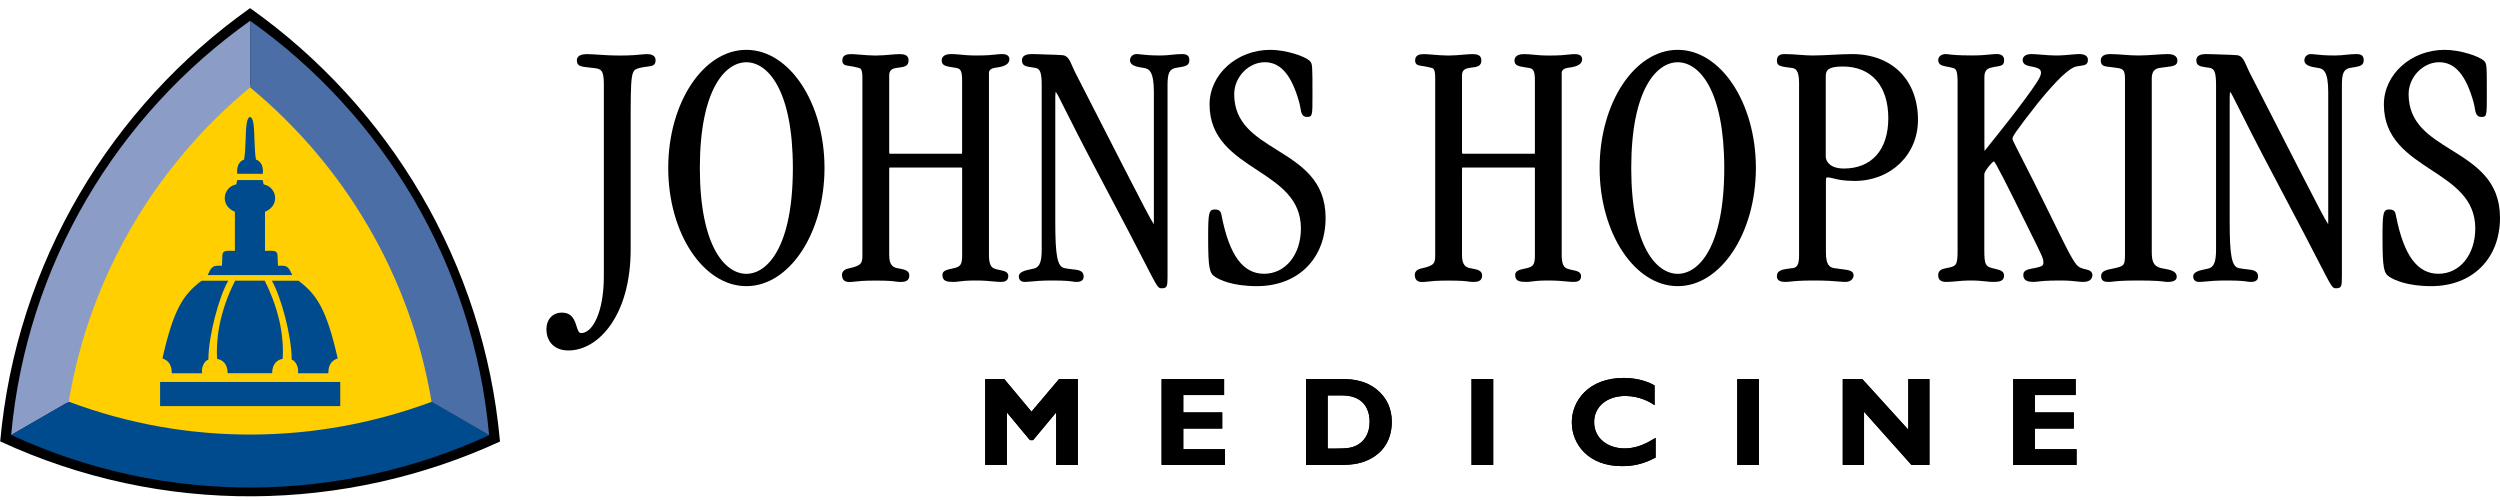 <svg width="230" height="46" viewBox="0 0 230 46" fill="none" xmlns="http://www.w3.org/2000/svg">
<g clip-path="url(#clip0_316_84)">
<path d="M99.159 42.776H97.166V37.943L95.044 40.493H94.754L92.632 37.943V42.776H90.639V34.872H92.391L94.895 37.874L97.434 34.872H99.162V42.776H99.159Z" fill="black"/>
<path d="M112.698 42.776H106.867V34.872H112.618V36.344H108.863V37.943H112.446V39.426H108.863V41.326H112.698V42.776Z" fill="black"/>
<path d="M123.374 34.872C123.882 34.872 124.613 34.872 125.519 35.186C126.146 35.407 128.046 36.367 128.046 38.814C128.046 39.602 127.851 41.25 126.123 42.187C125.37 42.592 124.605 42.779 123.225 42.779H120.154V34.872H123.374ZM122.146 36.379V41.269H122.946C124.047 41.269 124.36 41.177 124.685 41.036C125.484 40.688 126.008 39.923 126.008 38.799C126.008 37.943 125.695 37.002 124.674 36.585C124.165 36.375 123.676 36.375 123.144 36.375H122.146V36.379Z" fill="black"/>
<path d="M137.376 42.776H135.38V34.872H137.376V42.776Z" fill="black"/>
<path d="M152.319 42.095C151.16 42.711 150.22 42.883 149.21 42.883C146.14 42.883 144.606 40.875 144.606 38.849C144.606 36.857 146.17 34.769 149.382 34.769C150.82 34.769 151.818 35.22 152.223 35.465V37.285C151.898 37.04 150.889 36.428 149.524 36.428C147.876 36.428 146.66 37.38 146.66 38.83C146.66 40.382 147.983 41.254 149.466 41.254C150.208 41.254 150.904 41.044 151.565 40.711L152.319 40.283V42.095Z" fill="black"/>
<path d="M161.824 42.776H159.828V34.872H161.82V42.776H161.824Z" fill="black"/>
<path d="M177.505 42.776H175.857L171.491 37.885V42.776H169.533V34.872H171.33L175.563 39.533V34.872H177.509V42.776H177.505Z" fill="black"/>
<path d="M191.045 42.776H185.214V34.872H190.964V36.344H187.21V37.943H190.792V39.426H187.21V41.326H191.045V42.776Z" fill="black"/>
<path d="M52.296 32.242C50.797 32.242 50.27 31.198 50.27 30.307C50.27 29.381 50.843 28.762 51.692 28.762C52.656 28.762 52.877 29.488 53.042 30.016C53.175 30.452 53.26 30.643 53.474 30.643C54.483 30.643 55.554 28.804 55.554 25.397V7.724C55.554 6.363 55.256 6.329 54.537 6.248L54.215 6.214C53.382 6.122 53.072 6.088 53.072 5.518C53.072 5.392 53.137 4.979 53.986 4.979C54.239 4.979 54.575 5.002 54.961 5.025C55.531 5.063 56.238 5.109 57.011 5.109C58.047 5.109 58.628 5.052 59.014 5.013C59.213 4.994 59.362 4.979 59.496 4.979C59.699 4.979 60.314 4.979 60.314 5.549C60.314 6.034 59.978 6.076 59.592 6.122C59.4 6.145 59.163 6.172 58.869 6.245C58.035 6.463 58.02 6.466 58.02 11.884V22.965C58.02 28.988 55.072 32.242 52.296 32.242Z" fill="black"/>
<path d="M68.665 26.326C64.704 26.326 61.477 21.451 61.477 15.456C61.477 9.46 64.7 4.585 68.665 4.585C72.626 4.585 75.854 9.46 75.854 15.456C75.85 21.451 72.626 26.326 68.665 26.326ZM68.665 5.728C66.692 5.728 64.386 8.275 64.386 15.46C64.386 22.64 66.692 25.191 68.665 25.191C70.638 25.191 72.944 22.644 72.944 15.46C72.94 8.275 70.638 5.728 68.665 5.728Z" fill="black"/>
<path d="M92.07 25.936C91.878 25.936 91.672 25.917 91.416 25.894C91.014 25.856 90.513 25.806 89.779 25.806C88.873 25.806 88.487 25.86 88.208 25.898C88.043 25.921 87.913 25.936 87.741 25.936C87.152 25.936 86.701 25.89 86.701 25.302C86.701 24.896 87.08 24.816 87.768 24.671C88.338 24.537 88.517 24.361 88.517 23.516V15.555C88.517 15.41 88.487 15.41 88.445 15.41H81.883C81.841 15.41 81.826 15.418 81.826 15.418C81.826 15.421 81.807 15.463 81.807 15.62V23.485C81.807 24.407 82.182 24.602 82.552 24.671L82.748 24.709C83.172 24.789 83.658 24.877 83.658 25.336C83.658 25.871 83.237 25.94 82.87 25.94C82.694 25.94 82.579 25.925 82.434 25.906C82.166 25.867 81.765 25.814 80.576 25.814C79.436 25.814 78.985 25.867 78.656 25.906C78.473 25.929 78.324 25.944 78.121 25.944C77.685 25.944 77.463 25.718 77.463 25.275C77.463 25.061 77.609 24.801 78.018 24.709C79.291 24.43 79.341 24.231 79.341 23.424V7.204C79.341 6.397 79.211 6.302 78.996 6.241C78.618 6.137 78.339 6.099 78.136 6.069C77.765 6.015 77.494 5.973 77.494 5.549C77.494 5.036 77.96 4.979 78.312 4.979C78.507 4.979 78.79 5.002 79.119 5.029C79.566 5.067 80.071 5.109 80.541 5.109C81.05 5.109 81.501 5.067 81.903 5.032C82.228 5.002 82.51 4.979 82.77 4.979C83.153 4.979 83.589 5.044 83.589 5.549C83.589 6.099 83.191 6.153 82.728 6.214C82.652 6.225 82.568 6.237 82.48 6.248C82.006 6.313 81.807 6.52 81.807 6.948V13.968C81.807 14.144 81.834 14.144 81.914 14.144H88.441C88.491 14.144 88.506 14.137 88.506 14.137C88.502 14.133 88.514 14.075 88.514 13.903V7.403C88.514 6.489 88.353 6.313 87.963 6.248C87.848 6.229 87.741 6.214 87.642 6.195C87.057 6.103 86.636 6.038 86.636 5.579C86.636 4.975 87.324 4.975 87.55 4.975C87.825 4.975 88.066 4.998 88.341 5.025C88.72 5.063 89.152 5.105 89.844 5.105C90.804 5.105 91.259 5.055 91.592 5.017C91.798 4.994 91.974 4.975 92.203 4.975C92.746 4.975 92.861 5.231 92.861 5.449C92.861 6.057 92.039 6.172 91.496 6.245C91.19 6.294 90.984 6.47 90.984 6.684V23.482C90.984 24.154 91.125 24.544 91.42 24.682C91.622 24.77 91.84 24.816 92.031 24.854C92.395 24.931 92.766 25.007 92.766 25.401C92.758 25.883 92.364 25.936 92.07 25.936Z" fill="black"/>
<path d="M106.875 26.521C106.531 26.521 106.508 26.476 105.315 24.154C104.619 22.805 103.456 20.545 101.556 16.97C99.503 13.104 98.428 10.948 97.847 9.789C97.434 8.959 97.205 8.501 97.124 8.455C97.121 8.466 97.086 8.562 97.086 8.99V20.427C97.086 23.547 97.281 24.537 97.927 24.667C98.188 24.724 98.436 24.751 98.658 24.774C99.193 24.831 99.698 24.881 99.698 25.432C99.698 25.768 99.476 25.936 99.04 25.936C98.91 25.936 98.814 25.921 98.681 25.902C98.417 25.864 98.015 25.806 96.811 25.806C95.802 25.806 95.262 25.86 94.865 25.898C94.635 25.921 94.452 25.936 94.264 25.936C93.932 25.936 93.733 25.749 93.733 25.432C93.733 25.003 94.345 24.873 94.838 24.77C94.991 24.739 95.136 24.709 95.22 24.678C95.664 24.514 95.836 24.032 95.836 22.965V7.854C95.836 6.692 95.702 6.317 95.255 6.245C95.136 6.225 95.029 6.21 94.933 6.195C94.383 6.115 94.02 6.061 94.02 5.545C94.02 5.285 94.173 4.975 94.903 4.975C95.247 4.975 95.717 4.994 96.157 5.01C96.532 5.025 96.88 5.04 97.102 5.04L97.748 5.075C98.226 5.109 98.417 5.545 98.658 6.099C98.727 6.256 98.799 6.428 98.887 6.604L103.441 15.505C105.124 18.794 105.888 20.247 106.148 20.622C106.152 20.576 106.156 20.514 106.156 20.43V8.47C106.156 6.531 105.705 6.313 105.2 6.245C104.615 6.157 103.961 6.053 103.961 5.545C103.961 5.224 104.221 4.975 104.558 4.975C104.68 4.975 104.81 4.99 104.99 5.01C105.326 5.048 105.839 5.105 106.787 5.105C107.142 5.105 107.483 5.071 107.812 5.036C108.129 5.006 108.431 4.975 108.729 4.975C109.142 4.975 109.421 5.071 109.421 5.545C109.421 6.046 109.027 6.107 108.435 6.202L108.186 6.245C107.601 6.348 107.414 6.723 107.414 7.789V25.401C107.406 26.307 107.406 26.521 106.875 26.521Z" fill="black"/>
<path d="M115.631 26.326C113.383 26.326 112.209 25.738 111.807 25.485C111.272 25.137 111.15 24.755 111.15 21.791C111.15 19.555 111.218 19.272 111.777 19.272C112.281 19.272 112.335 19.558 112.389 19.838L112.4 19.906C113.119 23.508 114.358 25.187 116.3 25.187C118.262 25.187 119.684 23.432 119.684 21.015C119.684 18.293 117.723 17.004 115.65 15.643C113.501 14.232 111.28 12.771 111.28 9.609C111.28 6.841 113.788 4.585 116.874 4.585C118.262 4.585 120.063 5.162 120.506 5.614C120.747 5.862 120.747 5.973 120.747 8.826C120.747 10.615 120.747 10.76 120.246 10.76C119.776 10.76 119.707 10.351 119.642 9.953C119.615 9.797 119.585 9.617 119.531 9.426C118.828 6.898 117.822 5.725 116.361 5.725C114.862 5.725 113.547 7.097 113.547 8.661C113.547 11.349 115.455 12.534 117.474 13.792C119.676 15.165 121.955 16.584 121.955 20.033C121.959 23.799 119.416 26.326 115.631 26.326Z" fill="black"/>
<path d="M144.767 25.936C144.576 25.936 144.369 25.917 144.113 25.894C143.712 25.856 143.211 25.806 142.477 25.806C141.571 25.806 141.184 25.86 140.901 25.898C140.737 25.921 140.607 25.936 140.435 25.936C139.846 25.936 139.395 25.89 139.395 25.302C139.395 24.896 139.773 24.816 140.462 24.671C141.031 24.537 141.211 24.361 141.211 23.516V15.555C141.211 15.41 141.181 15.41 141.138 15.41H134.577C134.535 15.41 134.52 15.418 134.52 15.418C134.52 15.421 134.504 15.463 134.504 15.62V23.485C134.504 24.407 134.879 24.602 135.25 24.671L135.445 24.709C135.873 24.789 136.355 24.877 136.355 25.336C136.355 25.871 135.934 25.94 135.567 25.94C135.392 25.94 135.277 25.925 135.132 25.906C134.864 25.867 134.462 25.814 133.273 25.814C132.134 25.814 131.683 25.867 131.354 25.906C131.17 25.929 131.021 25.944 130.818 25.944C130.383 25.944 130.161 25.718 130.161 25.275C130.161 25.061 130.306 24.801 130.715 24.709C131.988 24.43 132.038 24.231 132.038 23.424V7.204C132.038 6.398 131.908 6.302 131.694 6.241C131.316 6.138 131.036 6.099 130.834 6.069C130.463 6.015 130.191 5.973 130.191 5.549C130.191 5.036 130.658 4.979 131.01 4.979C131.205 4.979 131.488 5.002 131.816 5.029C132.264 5.067 132.768 5.109 133.239 5.109C133.747 5.109 134.199 5.067 134.6 5.032C134.925 5.002 135.208 4.979 135.468 4.979C135.85 4.979 136.286 5.044 136.286 5.549C136.286 6.099 135.889 6.153 135.426 6.214C135.349 6.225 135.265 6.237 135.177 6.248C134.703 6.313 134.504 6.52 134.504 6.948V13.968C134.504 14.144 134.531 14.144 134.611 14.144H141.138C141.188 14.144 141.203 14.137 141.203 14.137C141.2 14.133 141.211 14.075 141.211 13.903V7.403C141.211 6.489 141.051 6.313 140.66 6.248C140.546 6.229 140.439 6.214 140.339 6.199C139.754 6.107 139.334 6.042 139.334 5.583C139.334 4.979 140.022 4.979 140.248 4.979C140.523 4.979 140.764 5.002 141.039 5.029C141.418 5.067 141.85 5.109 142.542 5.109C143.501 5.109 143.956 5.059 144.289 5.021C144.496 4.998 144.672 4.979 144.897 4.979C145.44 4.979 145.555 5.235 145.555 5.453C145.555 6.061 144.733 6.176 144.19 6.248C143.884 6.298 143.677 6.474 143.677 6.688V23.485C143.677 24.158 143.819 24.548 144.113 24.686C144.316 24.774 144.534 24.82 144.725 24.858C145.084 24.935 145.459 25.011 145.459 25.405C145.459 25.883 145.065 25.936 144.767 25.936Z" fill="black"/>
<path d="M154.353 26.326C150.392 26.326 147.165 21.451 147.165 15.456C147.165 9.46 150.388 4.585 154.353 4.585C158.314 4.585 161.541 9.46 161.541 15.456C161.538 21.451 158.314 26.326 154.353 26.326ZM154.353 5.728C152.38 5.728 150.074 8.275 150.074 15.46C150.074 22.64 152.38 25.191 154.353 25.191C156.326 25.191 158.632 22.644 158.632 15.46C158.628 8.275 156.326 5.728 154.353 5.728Z" fill="black"/>
<path d="M169.766 25.936C169.598 25.936 169.422 25.921 169.189 25.902C168.753 25.864 168.095 25.806 166.902 25.806C165.625 25.806 165.052 25.867 164.711 25.906C164.551 25.925 164.436 25.936 164.325 25.936C164.05 25.936 163.476 25.936 163.476 25.432C163.476 24.843 163.954 24.785 164.91 24.667C165.285 24.625 165.514 24.418 165.514 23.516V7.625C165.514 6.424 165.17 6.287 164.814 6.245L164.631 6.222C163.79 6.111 163.476 6.072 163.476 5.579C163.476 5.174 163.702 4.975 164.168 4.975C164.654 4.975 165.117 5.01 165.568 5.044C165.981 5.075 166.371 5.105 166.749 5.105C167.338 5.105 167.969 5.071 168.581 5.04C169.185 5.01 169.808 4.975 170.382 4.975C174.072 4.975 176.454 7.353 176.454 11.036C176.454 14.232 173.953 16.645 170.634 16.645C169.583 16.645 169.051 16.511 168.665 16.412C168.451 16.358 168.294 16.32 168.122 16.32C168.053 16.32 167.984 16.32 167.984 16.626V23.191C167.984 24.327 168.279 24.598 168.753 24.671C168.99 24.705 169.196 24.732 169.38 24.755C170.099 24.843 170.531 24.896 170.531 25.336C170.519 25.634 170.286 25.936 169.766 25.936ZM169.54 6.118C168.225 6.118 167.969 6.443 167.969 7.009V14.419C167.969 14.794 168.317 15.505 169.636 15.505C172.194 15.505 173.724 13.777 173.724 10.879C173.724 7.896 172.16 6.118 169.54 6.118Z" fill="black"/>
<path d="M191.672 25.936C191.435 25.936 191.255 25.913 191.049 25.89C190.727 25.852 190.33 25.806 189.508 25.806C188.292 25.806 187.776 25.867 187.466 25.906C187.324 25.925 187.221 25.936 187.122 25.936C186.64 25.936 186.143 25.86 186.143 25.302C186.143 24.885 186.468 24.785 187.152 24.667C187.99 24.51 187.99 24.384 187.99 24.131C187.99 23.78 187.898 23.596 186.797 21.375L186.544 20.866C184.437 16.591 183.65 15.062 183.44 14.836C183.214 14.951 182.556 15.754 182.556 16.041V22.962C182.556 24.453 182.671 24.537 183.562 24.736C184.124 24.862 184.372 24.984 184.372 25.367C184.372 25.894 183.879 25.936 183.332 25.936C183.153 25.936 182.935 25.913 182.682 25.887C182.331 25.852 181.891 25.806 181.39 25.806C180.721 25.806 180.277 25.848 179.884 25.887C179.593 25.913 179.344 25.936 179.065 25.936C178.878 25.936 178.312 25.936 178.312 25.332C178.312 24.896 178.587 24.759 179.065 24.667C179.96 24.495 180.098 24.468 180.098 23.057V7.625C180.098 6.42 179.952 6.329 179.627 6.241C179.44 6.191 179.272 6.16 179.126 6.134C178.691 6.05 178.316 5.981 178.316 5.514C178.316 5.247 178.553 4.975 179.008 4.975C179.084 4.975 179.161 4.987 179.279 4.998C179.566 5.036 180.098 5.101 181.459 5.101C182.166 5.101 182.698 5.052 183.084 5.013C183.329 4.99 183.527 4.971 183.688 4.971C184.147 4.971 184.38 5.162 184.38 5.541C184.38 6.011 184.101 6.053 183.745 6.111C183.585 6.137 183.386 6.168 183.13 6.237C182.732 6.344 182.564 6.604 182.564 7.101V13.215C182.564 13.509 182.568 13.735 182.575 13.892C182.671 13.781 182.793 13.624 182.939 13.429C183.485 12.756 186.254 9.33 187.42 7.525C187.68 7.128 187.772 6.845 187.772 6.715C187.772 6.44 187.657 6.275 187.026 6.145C186.521 6.053 186.085 5.977 186.085 5.514C186.085 5.266 186.292 4.975 186.873 4.975C187.129 4.975 187.47 5.002 187.833 5.032C188.253 5.067 188.728 5.105 189.137 5.105C189.668 5.105 190.173 5.059 190.582 5.021C190.857 4.994 191.083 4.975 191.24 4.975C191.45 4.975 192.089 4.975 192.089 5.514C192.089 5.962 191.767 6.004 191.431 6.05C191.316 6.065 191.179 6.084 191.022 6.115C190.364 6.26 189.24 7.327 187.496 9.464C185.317 12.236 185.149 12.58 185.149 12.76C185.149 12.871 185.26 13.085 185.718 13.984C186.296 15.112 187.37 17.207 189.462 21.486C190.911 24.441 191.075 24.502 191.511 24.671C191.637 24.724 191.752 24.751 191.867 24.774C192.138 24.835 192.505 24.919 192.505 25.332C192.49 25.474 192.433 25.936 191.672 25.936Z" fill="black"/>
<path d="M199.377 25.936C199.292 25.936 199.22 25.929 199.109 25.913C198.837 25.875 198.333 25.806 196.731 25.806C195.151 25.806 194.65 25.875 194.379 25.91C194.264 25.925 194.184 25.936 194.088 25.936C193.721 25.936 193.301 25.936 193.301 25.397C193.301 24.927 193.809 24.824 194.303 24.728C194.398 24.709 194.494 24.69 194.589 24.667C195.45 24.464 195.499 24.388 195.499 23.317V7.235C195.499 6.432 195.297 6.325 194.761 6.245C194.505 6.206 194.295 6.183 194.123 6.164C193.591 6.107 193.27 6.076 193.27 5.545C193.27 5.411 193.331 4.975 194.119 4.975C194.509 4.975 194.914 5.006 195.343 5.036C195.794 5.071 196.26 5.105 196.731 5.105C197.258 5.105 197.813 5.067 198.298 5.032C198.715 5.002 199.113 4.975 199.438 4.975C200.206 4.975 200.321 5.354 200.321 5.579C200.321 6.042 199.942 6.088 199.315 6.164C199.143 6.183 198.937 6.21 198.7 6.245C198.191 6.317 197.962 6.623 197.962 7.235V23.157C197.962 24.028 198.099 24.503 198.841 24.671C198.937 24.69 199.04 24.709 199.139 24.728C199.663 24.824 200.256 24.934 200.256 25.466C200.26 25.936 199.617 25.936 199.377 25.936Z" fill="black"/>
<path d="M214.916 26.521C214.572 26.521 214.553 26.476 213.356 24.154C212.66 22.805 211.497 20.545 209.597 16.97C207.544 13.104 206.466 10.944 205.888 9.785C205.475 8.959 205.25 8.501 205.169 8.455C205.166 8.466 205.131 8.562 205.131 8.99V20.427C205.131 23.547 205.326 24.537 205.972 24.667C206.232 24.724 206.481 24.751 206.703 24.774C207.238 24.831 207.743 24.881 207.743 25.432C207.743 25.768 207.521 25.936 207.085 25.936C206.955 25.936 206.859 25.921 206.726 25.902C206.462 25.864 206.06 25.806 204.856 25.806C203.846 25.806 203.307 25.86 202.91 25.898C202.676 25.921 202.497 25.936 202.305 25.936C201.973 25.936 201.774 25.749 201.774 25.432C201.774 25.003 202.386 24.873 202.879 24.77C203.032 24.739 203.177 24.709 203.261 24.678C203.701 24.514 203.877 24.032 203.877 22.965V7.854C203.877 6.692 203.743 6.317 203.296 6.245C203.177 6.225 203.07 6.21 202.975 6.195C202.424 6.115 202.061 6.061 202.061 5.545C202.061 5.285 202.214 4.975 202.944 4.975C203.288 4.975 203.758 4.994 204.198 5.01C204.573 5.025 204.921 5.04 205.143 5.04L205.789 5.075C206.267 5.109 206.458 5.545 206.699 6.099C206.768 6.256 206.84 6.428 206.928 6.604L211.482 15.505C213.165 18.794 213.929 20.247 214.189 20.622C214.193 20.576 214.197 20.514 214.197 20.427V8.47C214.197 6.531 213.746 6.313 213.241 6.245C212.66 6.157 212.002 6.053 212.002 5.545C212.002 5.224 212.262 4.975 212.599 4.975C212.721 4.975 212.851 4.99 213.031 5.01C213.367 5.048 213.88 5.105 214.828 5.105C215.183 5.105 215.524 5.071 215.853 5.036C216.17 5.006 216.468 4.975 216.77 4.975C217.183 4.975 217.462 5.071 217.462 5.545C217.462 6.046 217.069 6.107 216.476 6.202L216.227 6.245C215.642 6.348 215.455 6.723 215.455 7.789V25.401C215.447 26.307 215.447 26.521 214.916 26.521Z" fill="black"/>
<path d="M223.672 26.326C221.424 26.326 220.25 25.738 219.848 25.485C219.313 25.137 219.191 24.751 219.191 21.791C219.191 19.555 219.259 19.272 219.818 19.272C220.322 19.272 220.376 19.558 220.429 19.838L220.441 19.906C221.16 23.508 222.399 25.187 224.341 25.187C226.303 25.187 227.725 23.432 227.725 21.015C227.725 18.293 225.763 17.004 223.691 15.643C221.542 14.232 219.317 12.771 219.317 9.609C219.317 6.841 221.825 4.585 224.911 4.585C226.299 4.585 228.1 5.162 228.543 5.614C228.788 5.862 228.788 5.973 228.788 8.826C228.788 10.615 228.788 10.76 228.287 10.76C227.817 10.76 227.748 10.351 227.683 9.953C227.656 9.797 227.626 9.617 227.572 9.426C226.868 6.898 225.863 5.725 224.402 5.725C222.903 5.725 221.592 7.097 221.592 8.661C221.592 11.349 223.5 12.534 225.519 13.792C227.721 15.165 230 16.584 230 20.033C230 23.799 227.457 26.326 223.672 26.326Z" fill="black"/>
<path d="M99.159 42.776H97.167V37.943L95.044 40.493H94.754L92.632 37.943V42.776H90.64V34.872H92.391L94.895 37.874L97.434 34.872H99.163V42.776H99.159Z" fill="black"/>
<path d="M112.698 42.776H106.867V34.872H112.618V36.344H108.863V37.943H112.446V39.426H108.863V41.326H112.698V42.776Z" fill="black"/>
<path d="M123.374 34.872C123.882 34.872 124.613 34.872 125.519 35.186C126.146 35.407 128.046 36.367 128.046 38.814C128.046 39.602 127.851 41.25 126.123 42.187C125.37 42.592 124.605 42.779 123.225 42.779H120.154V34.872H123.374ZM122.147 36.379V41.269H122.946C124.047 41.269 124.36 41.177 124.685 41.036C125.485 40.688 126.008 39.923 126.008 38.799C126.008 37.943 125.695 37.002 124.674 36.585C124.165 36.375 123.676 36.375 123.145 36.375H122.147V36.379Z" fill="black"/>
<path d="M137.376 42.776H135.38V34.872H137.376V42.776Z" fill="black"/>
<path d="M152.319 42.095C151.16 42.711 150.22 42.883 149.21 42.883C146.14 42.883 144.607 40.875 144.607 38.849C144.607 36.857 146.17 34.769 149.382 34.769C150.82 34.769 151.818 35.22 152.223 35.465V37.285C151.898 37.04 150.889 36.428 149.524 36.428C147.876 36.428 146.66 37.38 146.66 38.83C146.66 40.382 147.983 41.254 149.466 41.254C150.208 41.254 150.904 41.044 151.566 40.711L152.319 40.283V42.095Z" fill="black"/>
<path d="M161.824 42.776H159.828V34.872H161.821V42.776H161.824Z" fill="black"/>
<path d="M177.505 42.776H175.857L171.491 37.885V42.776H169.533V34.872H171.33L175.563 39.533V34.872H177.509V42.776H177.505Z" fill="black"/>
<path d="M191.045 42.776H185.214V34.872H190.965V36.344H187.21V37.943H190.792V39.426H187.21V41.326H191.045V42.776Z" fill="black"/>
<path d="M45.998 40.6C44.511 24.151 35.774 9.797 23.011 0.75H23.007C10.243 9.797 1.507 24.151 0.019 40.6H0C14.989 47.536 31.786 47.15 46.006 40.619L45.998 40.6Z" fill="black"/>
<path d="M39.797 37.01C38.852 26.552 31.526 13.823 23.015 7.789C14.763 13.636 7.085 26.762 6.152 37.059C15.421 41.349 31.132 40.986 39.797 37.01Z" fill="#FFCF01"/>
<path d="M6.324 36.964C8.244 25.382 14.339 15.211 23.011 8.045V1.916C10.802 10.569 2.451 24.296 1.025 40.026L6.324 36.964Z" fill="#8B9DC7"/>
<path d="M6.332 36.956C17.321 41.082 29.178 40.891 39.72 36.964L45.023 40.03C31.427 46.278 15.363 46.645 1.029 40.015L6.332 36.956Z" fill="#004B8D"/>
<path d="M39.701 36.964C37.778 25.382 31.683 15.207 23.015 8.045V1.916C35.223 10.569 43.574 24.296 44.997 40.026L39.701 36.964Z" fill="#4B6EA7"/>
<path d="M14.729 35.14H31.304V37.361H14.729V35.14Z" fill="#004B8D"/>
<path d="M23.366 15.987C23.81 15.987 24.177 15.987 24.177 15.987C24.177 15.987 24.349 14.962 23.55 14.68C23.381 13.77 23.435 12.175 23.324 11.433C23.29 11.081 23.152 10.764 23.003 10.76C22.858 10.768 22.716 11.085 22.686 11.433C22.571 12.175 22.628 13.766 22.456 14.68C21.661 14.962 21.829 15.987 21.829 15.987C21.829 15.987 22.196 15.987 22.64 15.987H23.366Z" fill="#004B8D"/>
<path d="M21.902 25.309H19.103C19.275 25.022 19.332 24.678 19.672 24.51C19.902 24.395 20.414 24.453 20.414 24.453C20.529 23.137 20.185 23.023 21.611 23.08C21.611 21.424 21.611 19.482 21.611 19.482C20.185 18.908 20.525 17.195 21.726 16.966C21.783 16.909 21.783 16.568 21.84 16.568H22.521H23.469H24.15C24.207 16.568 24.207 16.913 24.265 16.966C25.465 17.195 25.806 18.908 24.379 19.482C24.379 19.482 24.379 21.424 24.379 23.08C25.806 23.023 25.465 23.137 25.576 24.453C25.576 24.453 26.092 24.395 26.322 24.51C26.662 24.682 26.72 25.022 26.892 25.309H24.096H21.902Z" fill="#004B8D"/>
<path d="M18.545 25.825H20.999C20.143 27.313 19.172 30.911 19.172 33.083C18.77 33.197 18.487 33.882 18.602 34.341H15.803C15.803 33.656 15.574 33.197 14.947 32.968C15.975 28.395 16.889 27.08 18.545 25.825Z" fill="#004B8D"/>
<path d="M27.461 25.825H25.007C25.863 27.313 26.834 30.911 26.834 33.083C27.232 33.197 27.519 33.882 27.408 34.341H30.207C30.207 33.656 30.436 33.197 31.067 32.968C30.031 28.395 29.117 27.08 27.461 25.825Z" fill="#004B8D"/>
<path d="M23.416 34.337H25.037C25.037 33.442 25.546 33.079 26.005 33.022C26.119 31.481 25.89 28.85 24.349 25.822H23.554H22.422H21.634C20.089 28.85 19.864 31.477 19.975 33.022C20.43 33.079 20.942 33.442 20.942 34.337H22.559H23.416Z" fill="#004B8D"/>
</g>
<defs>
<clipPath id="clip0_316_84">
<rect width="230" height="44.913" fill="white" transform="translate(0 0.75)"/>
</clipPath>
</defs>
</svg>
